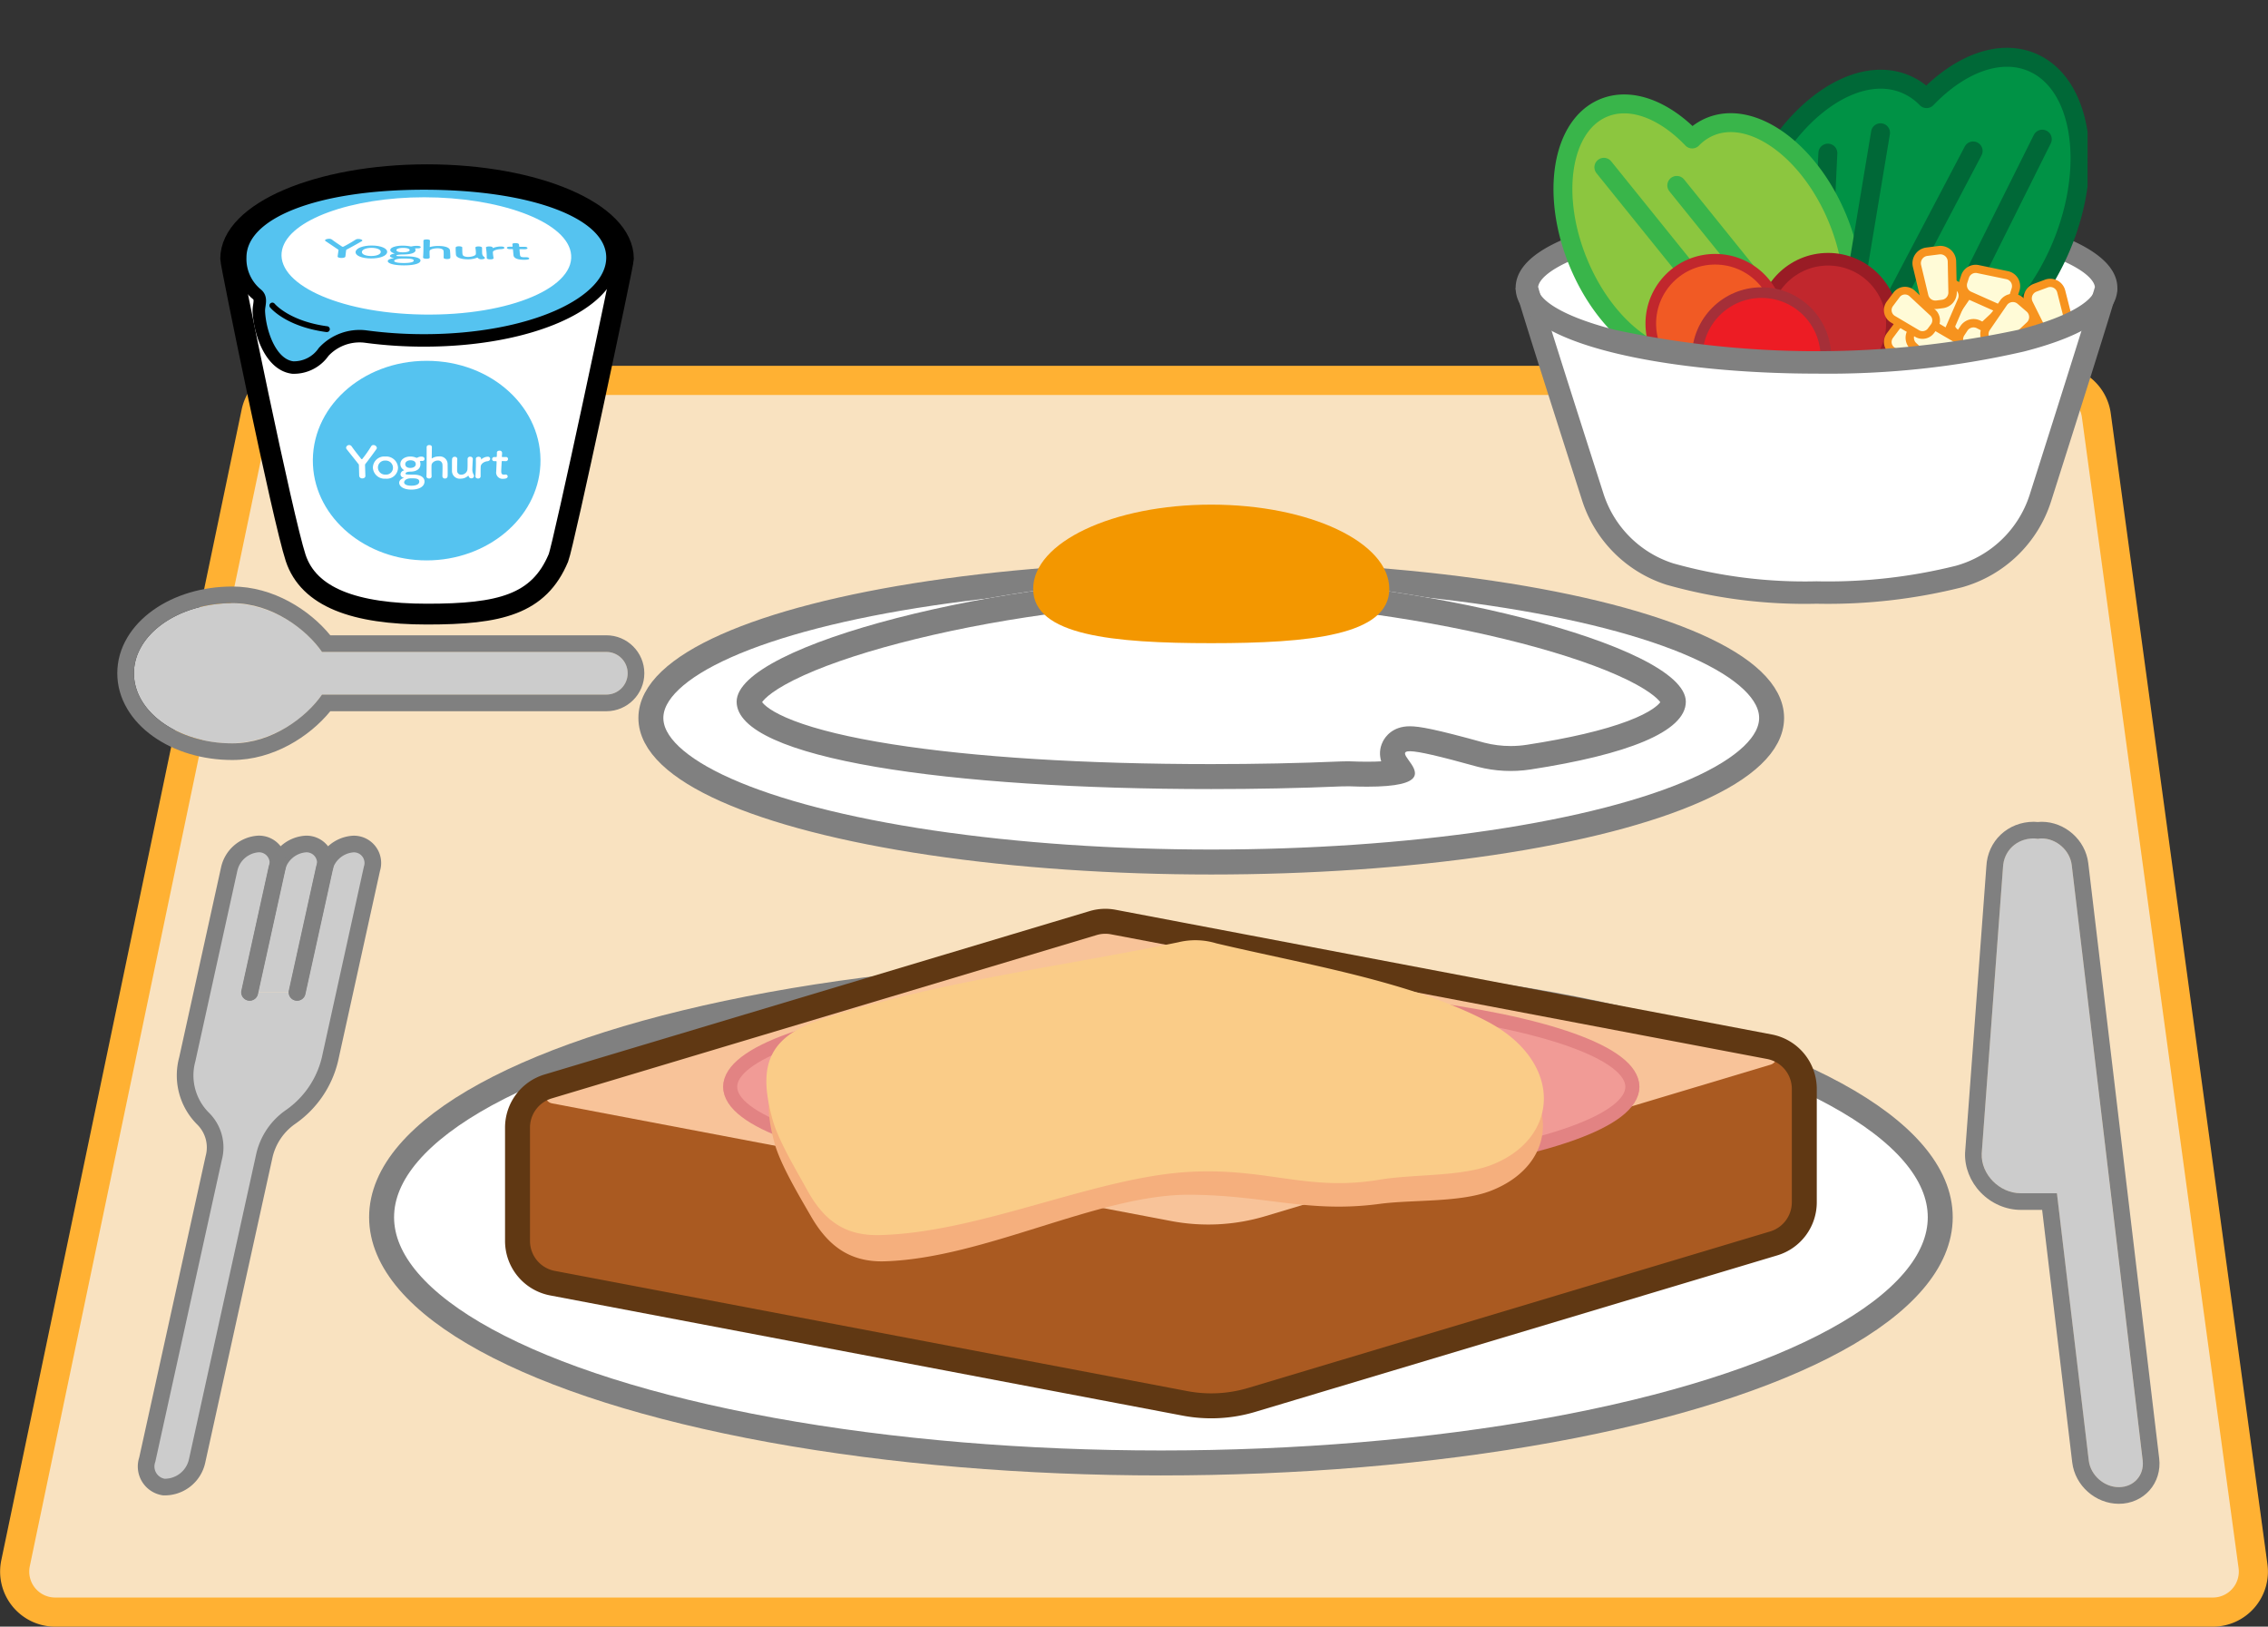 <svg xmlns="http://www.w3.org/2000/svg" xmlns:xlink="http://www.w3.org/1999/xlink" width="234.446" height="168.109" viewBox="0 0 234.446 168.109">
  <rect x="0" y="0" width="234.446" height="168.109" fill="#333333" stroke="none"/>
  <defs>
    <style>
      .cls-1, .cls-13, .cls-25, .cls-26, .cls-27, .cls-29, .cls-6 {
        fill: none;
      }

      .cls-2 {
        fill: #f9e2c0;
        stroke: #ffb133;
        stroke-width: 3.01px;
      }

      .cls-11, .cls-12, .cls-13, .cls-14, .cls-15, .cls-17, .cls-18, .cls-19, .cls-2, .cls-20, .cls-21, .cls-22, .cls-23, .cls-25, .cls-26, .cls-27, .cls-29, .cls-3, .cls-6 {
        stroke-linecap: round;
        stroke-linejoin: round;
      }

      .cls-3, .cls-4 {
        fill: #fff;
      }

      .cls-27, .cls-3 {
        stroke: gray;
      }

      .cls-29, .cls-3 {
        stroke-width: 2.58px;
      }

      .cls-5 {
        fill: #55c3f0;
      }

      .cls-26, .cls-6 {
        stroke: #000;
      }

      .cls-6 {
        stroke-width: 1.29px;
      }

      .cls-7 {
        fill: #aa5a21;
      }

      .cls-8 {
        fill: #f8c399;
      }

      .cls-9 {
        fill: gray;
      }

      .cls-10 {
        clip-path: url(#clip-path);
      }

      .cls-11 {
        fill: #009245;
        stroke: #006837;
        stroke-width: 1.958px;
      }

      .cls-12 {
        fill: #8cc63f;
      }

      .cls-12, .cls-13 {
        stroke: #39b54a;
        stroke-width: 1.953px;
      }

      .cls-14 {
        fill: #c1272d;
        stroke: #991c25;
        stroke-width: 1.305px;
      }

      .cls-15 {
        fill: #f15a24;
        stroke: #c1272d;
      }

      .cls-15, .cls-16 {
        stroke-width: 1.098px;
      }

      .cls-16 {
        fill: #ed1c24;
        stroke: #a52f38;
      }

      .cls-16, .cls-30 {
        stroke-miterlimit: 10;
      }

      .cls-17, .cls-18, .cls-19, .cls-20, .cls-21, .cls-22, .cls-23 {
        fill: #fffbd7;
        stroke: #f7931e;
      }

      .cls-17 {
        stroke-width: 0.853px;
      }

      .cls-18 {
        stroke-width: 0.794px;
      }

      .cls-19 {
        stroke-width: 0.873px;
      }

      .cls-20 {
        stroke-width: 0.843px;
      }

      .cls-21 {
        stroke-width: 0.864px;
      }

      .cls-22 {
        stroke-width: 0.867px;
      }

      .cls-23 {
        stroke-width: 0.872px;
      }

      .cls-24 {
        fill: #ccc;
      }

      .cls-26 {
        stroke-width: 2.15px;
      }

      .cls-27 {
        stroke-width: 1.72px;
      }

      .cls-28 {
        fill: #f39700;
      }

      .cls-29 {
        stroke: #603813;
      }

      .cls-30 {
        fill: #f19b96;
        stroke: #e28383;
        stroke-width: 1.454px;
      }

      .cls-31 {
        fill: #f5af7d;
      }

      .cls-32 {
        fill: #facc88;
      }

      .cls-33, .cls-34 {
        stroke: none;
      }

      .cls-34 {
        fill: gray;
      }
    </style>
    <clipPath id="clip-path">
      <path id="パス_1406" data-name="パス 1406" class="cls-1" d="M346.5,208.931V241.3c4.165,2.964,15.2,5.081,28.169,5.081,12.661,0,23.487-2.02,27.866-4.874V208.931Z" transform="translate(-346.496 -208.931)"/>
    </clipPath>
  </defs>
  <g id="index_combination_img_01" transform="translate(1.519)">
    <g id="index_combination_img_01-2" data-name="index_combination_img_01">
      <path id="パス_1370" data-name="パス 1370" class="cls-2" d="M400.751,379.2H177.671a4.188,4.188,0,0,1-4.077-5.06l24.842-118.9a4.175,4.175,0,0,1,4.078-3.332H384.56a4.176,4.176,0,0,1,4.128,3.626l16.191,118.9A4.187,4.187,0,0,1,400.751,379.2Z" transform="translate(-173.504 -212.596)"/>
      <g id="グループ_3074" data-name="グループ 3074" transform="translate(65.763 59.312)">
        <ellipse id="楕円形_341" data-name="楕円形 341" class="cls-3" cx="57.926" cy="14.887" rx="57.926" ry="14.887"/>
        <g id="グループ_3073" data-name="グループ 3073" transform="translate(8.866 0.341)">
          <path id="パス_1371" data-name="パス 1371" class="cls-4" d="M353.21,287.011c0,3.137-6.186,5.487-16.042,7a13.561,13.561,0,0,1-5.455-.273c-17.212-4.775,2.826,2.652-13.276,2.013-.268,0-.536,0-.8.009-4.283.184-8.806.277-13.481.277-27.095,0-49.06-3.118-49.06-9.029s27.815-12.865,49.06-12.865C324.775,274.146,353.21,281.1,353.21,287.011Z" transform="translate(-255.091 -274.146)"/>
        </g>
      </g>
      <g id="グループ_3079" data-name="グループ 3079" transform="translate(22.333 18.059)">
        <path id="パス_1372" data-name="パス 1372" class="cls-4" d="M218.215,274.081c7.5,0,11.553-.977,13.577-5.812.524-1.281,6.719-30.365,6.719-30.909,0-4.8-9.087-8.687-20.3-8.687s-20.3,3.889-20.3,8.687c0,.544,5.373,26.838,6.718,30.909S210.716,274.081,218.215,274.081Z" transform="translate(-197.919 -228.673)"/>
        <path id="パス_1373" data-name="パス 1373" class="cls-5" d="M217.99,229.661c-11.035,0-19,2.928-19,7.656a4.716,4.716,0,0,0,1.748,3.813c.516.443.144,1.1.177,1.781.107,2.154,1.209,5.484,3.5,5.77a3.737,3.737,0,0,0,3.2-1.616,5.05,5.05,0,0,1,4.418-1.575,45.024,45.024,0,0,0,5.953.388c11.036,0,19.484-3.833,19.484-8.56S229.026,229.661,217.99,229.661Z" transform="translate(-198.01 -228.757)"/>
        <path id="パス_1374" data-name="パス 1374" class="cls-6" d="M217.99,229.661c-11.035,0-19,2.928-19,7.656a4.716,4.716,0,0,0,1.748,3.813c.516.443.144,1.1.177,1.781.107,2.154,1.209,5.484,3.5,5.77a3.737,3.737,0,0,0,3.2-1.616,5.05,5.05,0,0,1,4.418-1.575,45.024,45.024,0,0,0,5.953.388c11.036,0,19.484-3.833,19.484-8.56S229.026,229.661,217.99,229.661Z" transform="translate(-198.01 -228.757)"/>
        <path id="パス_1375" data-name="パス 1375" d="M208.212,246.163l-.041,0c-4.173-.564-5.747-2.469-5.812-2.549a.3.3,0,0,1,.471-.381c.016.02,1.513,1.8,5.422,2.33a.3.3,0,0,1-.04.6Z" transform="translate(-198.292 -229.905)"/>
        <g id="グループ_3076" data-name="グループ 3076" transform="translate(8.487 19.23)">
          <path id="パス_1376" data-name="パス 1376" class="cls-5" d="M230.718,260.455c-.276,5.552-5.535,9.867-11.758,9.867s-11.48-4.315-11.752-9.867c-.285-5.825,4.973-10.759,11.758-10.759S231.007,254.63,230.718,260.455Z" transform="translate(-207.197 -249.696)"/>
          <g id="グループ_3075" data-name="グループ 3075" transform="translate(3.437 8.703)">
            <path id="パス_1377" data-name="パス 1377" class="cls-4" d="M212.279,261.314a.17.17,0,0,0-.056-.15c-.393-.5-.939-1.181-1.2-1.511a.283.283,0,0,1-.068-.161.315.315,0,0,1,.574-.142c.229.335.607.812.985,1.287a.077.077,0,0,0,.063.036.066.066,0,0,0,.061-.031,12.427,12.427,0,0,0,.909-1.3.255.255,0,0,1,.231-.129.356.356,0,0,1,.356.285.226.226,0,0,1-.044.134c-.228.33-.791,1.093-1.118,1.507a.211.211,0,0,0-.058.177c.007.272.025.727.035,1.091,0,.166-.154.251-.307.251a.3.3,0,0,1-.332-.264Z" transform="translate(-210.955 -259.211)"/>
            <path id="パス_1378" data-name="パス 1378" class="cls-4" d="M213.982,261.66a1.175,1.175,0,0,1,1.282-1.15,1.221,1.221,0,0,1,1.318,1.15A1.161,1.161,0,0,1,215.3,262.8,1.214,1.214,0,0,1,213.982,261.66Zm2.078,0a.742.742,0,0,0-.788-.73.716.716,0,0,0-.767.73.74.74,0,0,0,.793.717A.705.705,0,0,0,216.06,261.66Z" transform="translate(-211.213 -259.322)"/>
            <path id="パス_1379" data-name="パス 1379" class="cls-4" d="M217.612,262.281c0,.081.062.1.841.1s1.119.328,1.119.7c0,.6-.67.846-1.357.846-.927,0-1.259-.409-1.262-.7,0-.246.2-.412.447-.5.016,0,.026-.013.026-.017s-.011-.018-.047-.027a.351.351,0,0,1-.287-.318.431.431,0,0,1,.29-.4c.037-.018.067-.027.067-.041s-.016-.027-.058-.054a.721.721,0,0,1-.316-.561c-.006-.527.51-.8,1.02-.8h.01a1.535,1.535,0,0,1,.577.109.2.2,0,0,0,.088.023.172.172,0,0,0,.083-.023.785.785,0,0,1,.348-.1c.151,0,.369.014.369.238a.2.2,0,0,1-.217.209.245.245,0,0,1-.058,0,.39.39,0,0,0-.068,0,.221.221,0,0,0-.108.027c-.011,0-.021,0-.021.023a.068.068,0,0,0,.005.027.555.555,0,0,1,.047.268c0,.435-.338.737-.973.759C217.96,262.066,217.61,262.1,217.612,262.281Zm.6.48c-.68,0-.748.362-.747.416s.018.348.757.348c.144,0,.81-.017.809-.424C219.03,262.762,218.6,262.762,218.212,262.762Zm-.09-1.864c-.306,0-.543.168-.541.4,0,.118.065.39.525.39.3,0,.563-.132.562-.394C218.668,261.089,218.512,260.9,218.123,260.9Z" transform="translate(-211.466 -259.321)"/>
            <path id="パス_1380" data-name="パス 1380" class="cls-4" d="M221.682,262.441c.006-.184.014-.517.016-.792,0-.177,0-.326-.007-.4a.441.441,0,0,0-.479-.435c-.3,0-.633.2-.649.486-.005.081-.006.2-.006.349,0,.208,0,.473.014.792,0,.094-.058.229-.263.229-.138,0-.273-.076-.273-.22v-.009c.016-.427.021-1.023.021-1.594s0-1.115,0-1.423c0-.138.141-.212.277-.212s.265.07.265.217c-.006.436-.013.985-.018,1.141,0,.018,0,.027.01.027s.011,0,.027-.014a1.3,1.3,0,0,1,.7-.192.8.8,0,0,1,.906.783c0,.163.01.565.007.9,0,.14,0,.265-.008.359a.249.249,0,0,1-.271.238.241.241,0,0,1-.265-.224Z" transform="translate(-211.729 -259.211)"/>
            <path id="パス_1381" data-name="パス 1381" class="cls-4" d="M223.472,260.768c-.007.187-.017.527-.021.808,0,.177,0,.33,0,.4a.4.4,0,0,0,.423.413.645.645,0,0,0,.643-.509c.006-.1.015-.24.017-.425s0-.417,0-.69a.24.24,0,0,1,.269-.233.243.243,0,0,1,.271.229v.009c-.026.486-.041.763-.048,1.056a1.08,1.08,0,0,0,.128.55.289.289,0,0,1,.043.157.256.256,0,0,1-.272.232c-.176,0-.245-.107-.3-.255,0-.014-.01-.023-.016-.023s-.01,0-.02.014a1.138,1.138,0,0,1-.782.3.806.806,0,0,1-.887-.756c0-.144,0-.469,0-.773,0-.186,0-.368.011-.49a.257.257,0,0,1,.278-.242.237.237,0,0,1,.262.224Z" transform="translate(-211.975 -259.324)"/>
            <path id="パス_1382" data-name="パス 1382" class="cls-4" d="M225.574,262.563v-.009c.025-.427.037-.724.042-.992s.006-.508,0-.812v-.009c0-.137.155-.206.284-.206s.263.069.26.215a.459.459,0,0,1-.006.046v.017c0,.009,0,.014,0,.014a.057.057,0,0,0,.021-.018,1.048,1.048,0,0,1,.671-.278.224.224,0,0,1,.249.22c0,.113-.1.231-.3.25-.306.027-.654.25-.676.536-.007.081-.009.176-.012.3,0,.176,0,.4,0,.72,0,.094-.062.229-.268.229C225.7,262.782,225.571,262.706,225.574,262.563Z" transform="translate(-212.202 -259.323)"/>
            <path id="パス_1383" data-name="パス 1383" class="cls-4" d="M228.527,260.922c-.078,0-.078.023-.079.05-.005.168-.034.553-.044.852-.011.351,0,.5.288.5a1.163,1.163,0,0,0,.119-.009c.016,0,.026,0,.041,0a.2.2,0,0,1,.215.2c-.006.161-.178.238-.446.238a.659.659,0,0,1-.737-.773c.007-.262.032-.714.038-.914l0-.069c0-.059-.029-.064-.081-.064h-.156a.213.213,0,0,1-.227-.218.221.221,0,0,1,.24-.21h.151c.083,0,.089-.014.091-.077,0,0,.008-.091.011-.2a1.556,1.556,0,0,0,0-.16v-.015c0-.137.132-.206.267-.206a.241.241,0,0,1,.267.28c0,.124-.021.3-.021.3,0,.072.018.077.07.077h.348a.2.2,0,0,1,.22.215.22.22,0,0,1-.236.213Z" transform="translate(-212.363 -259.265)"/>
          </g>
        </g>
        <g id="グループ_3078" data-name="グループ 3078" transform="translate(5.248 2.328)">
          <path id="パス_1384" data-name="パス 1384" class="cls-4" d="M233.551,236.86c.747,3.574-6.171,6.631-15.314,6.477-8.917-.15-15.295-3.295-14.516-6.706.707-3.1,7.193-5.413,14.682-5.413C226.05,231.218,232.874,233.624,233.551,236.86Z" transform="translate(-203.657 -231.218)"/>
          <g id="グループ_3077" data-name="グループ 3077" transform="translate(4.499 4.296)">
            <path id="パス_1385" data-name="パス 1385" class="cls-5" d="M209.966,237.1c.007-.048.007-.048-.051-.087-.424-.289-1.005-.676-1.278-.862-.046-.03-.066-.061-.061-.089.015-.086.227-.153.421-.152a.49.49,0,0,1,.29.078c.236.187.64.456,1.047.726a.131.131,0,0,0,.074.021.148.148,0,0,0,.079-.017,13.942,13.942,0,0,0,1.243-.717.523.523,0,0,1,.293-.07c.2,0,.417.076.408.16,0,.026-.025.048-.066.073-.306.183-1.073.608-1.519.842-.076.042-.083.052-.09.1-.021.157-.049.424-.078.639-.013.1-.22.148-.415.146s-.4-.054-.386-.161Z" transform="translate(-208.575 -235.915)"/>
            <path id="パス_1386" data-name="パス 1386" class="cls-5" d="M212.031,237.319c.045-.382.775-.655,1.691-.649s1.6.29,1.57.674c-.027.4-.756.67-1.693.661S211.985,237.718,212.031,237.319Zm2.6.021c.02-.261-.406-.426-.935-.43s-.989.155-1.017.414.4.425.939.43S214.614,237.6,214.635,237.34Z" transform="translate(-208.87 -235.979)"/>
            <path id="パス_1387" data-name="パス 1387" class="cls-5" d="M216.553,237.721c0,.048.076.06,1.069.069s1.43.209,1.425.432c-.006.367-.886.513-1.782.5-1.206-.011-1.614-.268-1.6-.445.01-.15.28-.247.6-.3.02,0,.034-.008.034-.011s-.013-.011-.059-.016c-.254-.035-.354-.124-.349-.194.006-.1.129-.18.388-.234.047-.011.086-.016.086-.024s-.018-.016-.07-.032c-.251-.082-.379-.22-.371-.331.019-.3.675-.453,1.31-.448h.013a3.976,3.976,0,0,1,.717.068.479.479,0,0,0,.111.014.467.467,0,0,0,.1-.012,1.953,1.953,0,0,1,.437-.052c.188,0,.462.011.459.139,0,.06-.093.12-.276.119a.636.636,0,0,1-.072,0c-.032,0-.065,0-.085,0a.535.535,0,0,0-.137.015c-.013,0-.026,0-.027.013a.022.022,0,0,0,.006.016.18.18,0,0,1,.055.156c-.006.254-.445.429-1.254.436C217.006,237.6,216.559,237.615,216.553,237.721Zm.75.295c-.871-.007-.976.211-.978.243s.008.213.964.222c.187,0,1.053,0,1.059-.25C218.355,238.025,217.805,238.02,217.3,238.016Zm-.05-1.1c-.383,0-.687.092-.694.226,0,.069.066.228.648.232.386,0,.717-.07.722-.224C217.932,237.031,217.74,236.92,217.253,236.916Z" transform="translate(-209.18 -235.981)"/>
            <path id="パス_1388" data-name="パス 1388" class="cls-5" d="M221.78,237.864c.005-.112.008-.31.005-.474a1.786,1.786,0,0,0-.017-.235c-.029-.18-.313-.256-.615-.258-.381,0-.8.11-.821.276a1.992,1.992,0,0,0-.007.2c0,.123.005.282.018.473.005.057-.074.137-.34.135-.179,0-.351-.049-.35-.136v0c.024-.256.035-.608.039-.941s0-.635,0-.808c0-.077.177-.116.344-.115s.329.04.329.123c-.007.245-.016.556-.022.646,0,.01,0,.016.013.016a.229.229,0,0,0,.033-.007,3.237,3.237,0,0,1,.883-.1c.556,0,1.13.126,1.165.462.009.1.028.333.034.532a1.849,1.849,0,0,1,0,.216c0,.1-.17.143-.344.141s-.349-.051-.35-.138Z" transform="translate(-209.52 -235.921)"/>
            <path id="パス_1389" data-name="パス 1389" class="cls-5" d="M224.019,236.89c0,.109,0,.307.008.473a1.905,1.905,0,0,0,.024.239c.035.176.286.251.567.253.376,0,.8-.126.807-.3a2.212,2.212,0,0,0,0-.252c-.007-.11-.023-.245-.047-.4-.013-.092.157-.134.329-.132s.354.047.36.134v0c0,.284,0,.447.013.622a.47.47,0,0,0,.207.331.137.137,0,0,1,.069.1c.006.087-.165.141-.34.139a.481.481,0,0,1-.409-.159.033.033,0,0,0-.021-.014.074.074,0,0,0-.027.008,2.538,2.538,0,0,1-1.005.171c-.585-.005-1.148-.163-1.185-.466-.009-.086-.023-.279-.029-.457,0-.109-.007-.215,0-.285,0-.1.173-.138.344-.137s.338.047.342.132Z" transform="translate(-209.834 -235.987)"/>
            <path id="パス_1390" data-name="パス 1390" class="cls-5" d="M226.842,237.976v-.005c0-.258-.008-.436-.022-.6s-.031-.3-.059-.477v-.005c-.006-.079.183-.117.349-.116s.342.042.349.127c0,.01,0,.018,0,.026v.011c0,.006,0,.008.007.008a.086.086,0,0,0,.026-.011,2.23,2.23,0,0,1,.837-.155c.207,0,.333.063.34.129s-.105.134-.365.144c-.393.013-.822.14-.827.308a1.338,1.338,0,0,0,.01.177c.009.106.028.241.059.434.012.058-.061.139-.332.137C227.03,238.112,226.85,238.063,226.842,237.976Z" transform="translate(-210.126 -235.988)"/>
            <path id="パス_1391" data-name="パス 1391" class="cls-5" d="M230.528,237.027c-.1,0-.1.013-.1.029.013.1.023.327.046.5.028.212.06.3.442.3.048,0,.1,0,.156,0,.021,0,.034,0,.055,0,.184,0,.3.063.31.123.015.1-.2.144-.561.141-1.01-.009-1.054-.368-1.067-.479-.019-.156-.038-.426-.053-.543l0-.04c0-.035-.045-.038-.113-.038h-.2c-.194,0-.308-.067-.316-.13s.086-.122.286-.12h.194c.107,0,.113-.007.108-.044a.836.836,0,0,0-.007-.113.435.435,0,0,0-.017-.092v-.007c-.01-.079.145-.117.317-.116.353,0,.37.128.375.163a1.648,1.648,0,0,1,.009.171c.005.042.033.046.1.046l.449,0c.2,0,.3.063.313.127s-.076.124-.278.123Z" transform="translate(-210.328 -235.956)"/>
          </g>
        </g>
      </g>
      <g id="グループ_3082" data-name="グループ 3082" transform="translate(37.927 95.211)">
        <ellipse id="楕円形_342" data-name="楕円形 342" class="cls-3" cx="80.56" cy="25.395" rx="80.56" ry="25.395" transform="translate(0 5.19)"/>
        <g id="グループ_3081" data-name="グループ 3081" transform="translate(14.052)">
          <path id="パス_1392" data-name="パス 1392" class="cls-7" d="M289.822,313.208,233.493,330.09a4.437,4.437,0,0,0-3.164,4.25v11.719a4.437,4.437,0,0,0,3.609,4.359l65.387,12.424a14.564,14.564,0,0,0,6.9-.358l53.957-16.173a4.437,4.437,0,0,0,3.163-4.25V330.343a4.436,4.436,0,0,0-3.608-4.359L291.924,313.1A4.421,4.421,0,0,0,289.822,313.208Z" transform="translate(-230.329 -313.02)"/>
          <g id="グループ_3080" data-name="グループ 3080" transform="translate(2.849 0.025)">
            <path id="パス_1393" data-name="パス 1393" class="cls-8" d="M291.338,313.064l68.7,13.055a.887.887,0,0,1,.089,1.721L307.889,343.5a20.553,20.553,0,0,1-9.732.5l-63.991-12.159a.887.887,0,0,1-.09-1.721l56.841-17.037A.9.9,0,0,1,291.338,313.064Z" transform="translate(-233.443 -313.048)"/>
          </g>
        </g>
      </g>
      <g id="グループ_3086" data-name="グループ 3086" transform="translate(155.155)">
        <path id="パス_1394" data-name="パス 1394" class="cls-4" d="M404.277,240.747c0-4.25-13.406-7.7-29.943-7.7s-29.942,3.446-29.942,7.7c0,.309,4.484,14.335,6.809,21.587a12.286,12.286,0,0,0,7.971,7.979,50.661,50.661,0,0,0,15.162,1.909,54.962,54.962,0,0,0,14.737-1.654,12.333,12.333,0,0,0,8.415-8.14C399.828,255.064,404.277,241.033,404.277,240.747Z" transform="translate(-343.233 -210.988)"/>
        <path id="パス_1395" data-name="パス 1395" class="cls-9" d="M374.226,273.273a52.462,52.462,0,0,1-15.512-1.962,13.46,13.46,0,0,1-8.724-8.73c-6.865-21.411-6.865-21.669-6.865-21.941,0-2.711,3.244-4.919,9.64-6.564a90.251,90.251,0,0,1,21.461-2.29c15.456,0,31.1,3.041,31.1,8.854,0,.27,0,.5-6.846,22.033a13.458,13.458,0,0,1-9.206,8.9A56.844,56.844,0,0,1,374.226,273.273Zm-28.778-32.736c.31,1.148,2.8,9.035,6.748,21.336a11.138,11.138,0,0,0,7.217,7.228,50.171,50.171,0,0,0,14.813,1.855,54.558,54.558,0,0,0,14.423-1.61,11.147,11.147,0,0,0,7.625-7.376c3.93-12.36,6.417-20.28,6.73-21.434-.131-1.065-2.25-2.764-7.893-4.215a99.462,99.462,0,0,0-41.768,0C347.7,237.771,345.576,239.472,345.448,240.537Zm-.026-.1h0Zm57.608-.005h0Z" transform="translate(-343.125 -210.88)"/>
        <g id="グループ_3085" data-name="グループ 3085" transform="translate(3.083)">
          <g id="グループ_3084" data-name="グループ 3084" class="cls-10">
            <g id="グループ_3083" data-name="グループ 3083" transform="translate(1.805 5.921)">
              <path id="合体_1" data-name="合体 1" class="cls-11" d="M5.01,32.887c-5.168-2.14-6.565-10.62-3.12-18.939S12.318.619,17.486,2.759a6.6,6.6,0,0,1,2.209,1.51C23.106.714,27.2-.889,30.546.494c5.169,2.14,6.566,10.62,3.121,18.939S23.239,32.762,18.07,30.622a6.6,6.6,0,0,1-2.208-1.51c-2.587,2.695-5.57,4.269-8.317,4.269A6.578,6.578,0,0,1,5.01,32.887Z" transform="translate(17.895)"/>
              <line id="線_167" data-name="線 167" class="cls-11" x1="1.021" y2="21.629" transform="translate(26.365 9.905)"/>
              <path id="合体_2" data-name="合体 2" class="cls-12" d="M16.631,24.652a5.531,5.531,0,0,1-1.859,1.274c-4.354,1.8-10.249-2.447-13.165-9.491S-.146,2.217,4.208.414c2.814-1.165,6.272.2,9.154,3.211A5.531,5.531,0,0,1,15.22,2.351C19.574.548,25.469,4.8,28.385,11.842s1.753,14.217-2.6,16.02a5.518,5.518,0,0,1-2.125.414C21.341,28.277,18.82,26.94,16.631,24.652Z" transform="translate(0 4.817)"/>
              <line id="線_168" data-name="線 168" class="cls-13" x2="12.294" y2="15.244" transform="translate(4.23 11.366)"/>
              <line id="線_169" data-name="線 169" class="cls-13" x2="12.294" y2="15.244" transform="translate(11.767 13.238)"/>
              <line id="線_170" data-name="線 170" class="cls-11" x1="8.314" y2="16.665" transform="translate(41.238 8.461)"/>
              <line id="線_171" data-name="線 171" class="cls-11" x1="9.775" y2="18.586" transform="translate(32.628 9.679)"/>
              <line id="線_172" data-name="線 172" class="cls-11" x1="3.402" y2="20.469" transform="translate(29.428 7.797)"/>
              <circle id="楕円形_347" data-name="楕円形 347" class="cls-14" cx="6.651" cy="6.651" r="6.651" transform="translate(20.758 20.87)"/>
              <circle id="楕円形_348" data-name="楕円形 348" class="cls-15" cx="6.651" cy="6.651" r="6.651" transform="translate(9.082 20.87)"/>
              <circle id="楕円形_349" data-name="楕円形 349" class="cls-16" cx="6.651" cy="6.651" r="6.651" transform="translate(13.88 24.319)"/>
              <path id="パス_1396" data-name="パス 1396" class="cls-17" d="M392.465,244.463l1.77-2.57a1.17,1.17,0,0,1,1.727-.224l.94.808a1.171,1.171,0,0,1,.038,1.742l-2.276,2.136a1.171,1.171,0,0,1-1.564.034l-.434-.372A1.171,1.171,0,0,1,392.465,244.463Z" transform="translate(-352.204 -217.62)"/>
              <path id="パス_1397" data-name="パス 1397" class="cls-18" d="M388.214,249.8l-2.5-1.48a1.089,1.089,0,0,1-.318-1.59l.69-.925a1.09,1.09,0,0,1,1.615-.146l2.129,1.977a1.09,1.09,0,0,1,.132,1.451l-.318.427A1.089,1.089,0,0,1,388.214,249.8Z" transform="translate(-351.6 -217.96)"/>
              <path id="パス_1398" data-name="パス 1398" class="cls-19" d="M393.116,242.69l-1.272,2.93a1.2,1.2,0,0,1-1.691.565l-1.1-.627a1.2,1.2,0,0,1-.38-1.742l1.866-2.593a1.2,1.2,0,0,1,1.564-.342l.509.289A1.2,1.2,0,0,1,393.116,242.69Z" transform="translate(-351.878 -217.563)"/>
              <path id="パス_1399" data-name="パス 1399" class="cls-20" d="M395.226,239.331l3.019.627a1.157,1.157,0,0,1,.865,1.487l-.376,1.165a1.156,1.156,0,0,1-1.571.7l-2.816-1.255a1.157,1.157,0,0,1-.63-1.411l.173-.537A1.156,1.156,0,0,1,395.226,239.331Z" transform="translate(-352.323 -217.442)"/>
              <path id="パス_1400" data-name="パス 1400" class="cls-21" d="M389.792,245.446l2.732,1.592a1.185,1.185,0,0,1,.357,1.728l-.744,1.011a1.187,1.187,0,0,1-1.756.171l-2.331-2.137a1.186,1.186,0,0,1-.154-1.578l.344-.466A1.185,1.185,0,0,1,389.792,245.446Z" transform="translate(-351.812 -217.952)"/>
              <path id="パス_1401" data-name="パス 1401" class="cls-18" d="M388.214,246.2l-2.5-1.479a1.09,1.09,0,0,1-.318-1.591l.69-.924a1.09,1.09,0,0,1,1.615-.147l2.129,1.978a1.09,1.09,0,0,1,.132,1.451l-.318.426A1.089,1.089,0,0,1,388.214,246.2Z" transform="translate(-351.6 -217.652)"/>
              <path id="パス_1402" data-name="パス 1402" class="cls-22" d="M395.275,245.581l2.815,1.457a1.188,1.188,0,0,1,.445,1.712l-.694,1.049a1.188,1.188,0,0,1-1.75.259l-2.441-2.022a1.188,1.188,0,0,1-.232-1.571l.32-.485A1.189,1.189,0,0,1,395.275,245.581Z" transform="translate(-352.286 -217.966)"/>
              <path id="パス_1403" data-name="パス 1403" class="cls-17" d="M396.307,245.668l1.77-2.571a1.171,1.171,0,0,1,1.728-.224l.939.808a1.171,1.171,0,0,1,.038,1.742l-2.276,2.136a1.17,1.17,0,0,1-1.564.034l-.434-.372A1.172,1.172,0,0,1,396.307,245.668Z" transform="translate(-352.532 -217.722)"/>
              <path id="パス_1404" data-name="パス 1404" class="cls-17" d="M402.507,245.809l-1.393-2.793a1.17,1.17,0,0,1,.639-1.62l1.162-.432a1.17,1.17,0,0,1,1.542.81l.768,3.025a1.172,1.172,0,0,1-.727,1.386l-.536.2A1.17,1.17,0,0,1,402.507,245.809Z" transform="translate(-352.948 -217.578)"/>
              <path id="パス_1405" data-name="パス 1405" class="cls-23" d="M389.221,241.922l-.744-3.1a1.2,1.2,0,0,1,1.01-1.465l1.255-.161a1.2,1.2,0,0,1,1.349,1.161l.067,3.187a1.2,1.2,0,0,1-1.043,1.212l-.579.074A1.194,1.194,0,0,1,389.221,241.922Z" transform="translate(-351.878 -217.262)"/>
            </g>
          </g>
        </g>
        <path id="パス_1407" data-name="パス 1407" class="cls-9" d="M374.226,250.319c-15.455,0-31.1-3.041-31.1-8.854h2.317c0,1.056,2.069,2.821,7.9,4.319a99.462,99.462,0,0,0,41.768,0c5.831-1.5,7.9-3.264,7.9-4.319h2.318c0,2.711-3.244,4.919-9.64,6.564A90.255,90.255,0,0,1,374.226,250.319Z" transform="translate(-343.125 -211.706)"/>
      </g>
      <g id="グループ_3087" data-name="グループ 3087" transform="translate(12.326 62.335)">
        <path id="パス_1408" data-name="パス 1408" class="cls-24" d="M197.15,277.078c-5.617,0-10.171,3.244-10.171,7.244s4.553,7.244,10.171,7.244a11.986,11.986,0,0,0,9.271-5.04h29.4a2.2,2.2,0,0,0,2.2-2.2h0a2.2,2.2,0,0,0-2.2-2.2h-29.4A11.986,11.986,0,0,0,197.15,277.078Z" transform="translate(-186.979 -277.078)"/>
      </g>
      <g id="グループ_3088" data-name="グループ 3088" transform="translate(12.326 62.335)">
        <g id="パス_1409" data-name="パス 1409" class="cls-25" transform="translate(-186.979 -277.078)">
          <path class="cls-33" d="M197.15,277.078c-5.617,0-10.171,3.244-10.171,7.244s4.553,7.244,10.171,7.244a11.986,11.986,0,0,0,9.271-5.04h29.4a2.2,2.2,0,0,0,2.2-2.2h0a2.2,2.2,0,0,0-2.2-2.2h-29.4A11.986,11.986,0,0,0,197.15,277.078Z"/>
          <path class="cls-34" d="M 197.15 277.078 C 191.532 277.078 186.979 280.322 186.979 284.322 C 186.979 288.323 191.532 291.566 197.15 291.566 C 201.276 291.566 204.825 288.842 206.42 286.526 L 235.815 286.526 C 237.032 286.526 238.019 285.539 238.019 284.322 C 238.019 283.105 237.032 282.118 235.815 282.118 L 206.42 282.118 C 204.825 279.802 201.276 277.078 197.15 277.078 M 197.15 275.358 C 201.38 275.358 205.146 277.783 207.277 280.398 L 235.815 280.398 C 237.979 280.398 239.739 282.158 239.739 284.322 C 239.739 286.486 237.979 288.246 235.815 288.246 L 207.277 288.246 C 205.146 290.861 201.38 293.286 197.15 293.286 C 194.078 293.286 191.17 292.419 188.96 290.845 C 187.83 290.04 186.935 289.089 186.299 288.02 C 185.609 286.857 185.259 285.613 185.259 284.322 C 185.259 283.03 185.609 281.786 186.299 280.624 C 186.935 279.554 187.83 278.604 188.96 277.799 C 191.17 276.225 194.078 275.358 197.15 275.358 Z"/>
        </g>
      </g>
    </g>
    <path id="パス_1410" data-name="パス 1410" class="cls-26" d="M218.215,274.081c7.5,0,11.553-.977,13.577-5.812.524-1.281,6.719-30.365,6.719-30.909,0-4.8-9.087-8.687-20.3-8.687s-20.3,3.889-20.3,8.687c0,.544,5.373,26.838,6.718,30.909S210.716,274.081,218.215,274.081Z" transform="translate(-175.586 -210.615)"/>
    <path id="パス_1411" data-name="パス 1411" class="cls-24" d="M401.986,303.659a2.662,2.662,0,0,0-.4.04,3.775,3.775,0,0,0-.407-.041,3.092,3.092,0,0,0-3.19,3.007l-2.2,29.562a4.106,4.106,0,0,0,4.037,4.1l3.738,0,3.291,27.614a3.215,3.215,0,0,0,3.116,2.761,2.41,2.41,0,0,0,2.459-2.758l-2.887-24.219L405.2,307.214l-.1-.795A3.214,3.214,0,0,0,401.986,303.659Z" transform="translate(-192.463 -217.01)"/>
    <g id="パス_1412" data-name="パス 1412" class="cls-25" transform="translate(-192.463 -217.01)">
      <path class="cls-33" d="M401.986,303.659a2.662,2.662,0,0,0-.4.04,3.775,3.775,0,0,0-.407-.041,3.092,3.092,0,0,0-3.19,3.007l-2.2,29.562a4.106,4.106,0,0,0,4.037,4.1l3.738,0,3.291,27.614a3.215,3.215,0,0,0,3.116,2.761,2.41,2.41,0,0,0,2.459-2.758l-2.887-24.219L405.2,307.214l-.1-.795A3.214,3.214,0,0,0,401.986,303.659Z"/>
      <path class="cls-34" d="M 401.182 303.658 C 399.412 303.658 398.06 304.935 397.994 306.665 L 395.795 336.226 C 395.714 338.38 397.629 340.326 399.831 340.327 L 403.57 340.329 L 406.861 367.943 C 407.043 369.466 408.438 370.703 409.977 370.703 C 409.978 370.703 409.978 370.703 409.979 370.703 C 411.518 370.703 412.618 369.469 412.436 367.946 L 405.103 306.419 C 404.922 304.896 403.526 303.66 401.986 303.659 C 401.849 303.659 401.72 303.68 401.59 303.699 C 401.455 303.684 401.321 303.659 401.183 303.658 C 401.183 303.658 401.182 303.658 401.182 303.658 M 401.182 301.938 L 401.183 301.938 C 401.187 301.938 401.191 301.938 401.196 301.938 C 401.342 301.939 401.473 301.951 401.582 301.964 C 401.699 301.95 401.835 301.939 401.986 301.939 C 404.407 301.94 406.526 303.819 406.811 306.216 L 406.906 307.01 L 414.144 367.742 C 414.289 368.954 413.924 370.154 413.142 371.034 C 412.358 371.917 411.206 372.423 409.979 372.423 C 407.558 372.422 405.44 370.544 405.153 368.147 L 402.043 342.048 L 399.831 342.047 C 398.299 342.046 396.788 341.389 395.685 340.243 C 394.607 339.124 394.021 337.637 394.076 336.162 C 394.077 336.141 394.078 336.12 394.08 336.099 L 396.276 306.565 C 396.394 303.925 398.497 301.938 401.182 301.938 Z"/>
    </g>
    <path id="パス_1413" data-name="パス 1413" class="cls-24" d="M200.04,319.617l2.815-12.772a3.313,3.313,0,0,1,3.034-2.559h0a1.962,1.962,0,0,1,1.905,2.561L204.98,319.62" transform="translate(-175.768 -217.064)"/>
    <path id="パス_1414" data-name="パス 1414" class="cls-24" d="M203.949,319.619l2.815-12.772a3.311,3.311,0,0,1,3.034-2.558h0a1.961,1.961,0,0,1,1.905,2.56l-2.815,12.773-1.526,6.923a10.108,10.108,0,0,1-4.08,5.959,6.681,6.681,0,0,0-2.685,3.935l-6.973,31.636a3.424,3.424,0,0,1-3.447,2.669,2.151,2.151,0,0,1-1.7-2.824l6.87-31.17a4.184,4.184,0,0,0-1.086-4.069,6.3,6.3,0,0,1-1.645-6.144l1.526-6.923,2.815-12.772a3.313,3.313,0,0,1,3.034-2.559h0a1.963,1.963,0,0,1,1.906,2.561l-2.815,12.772" transform="translate(-174.775 -217.063)"/>
    <path id="パス_1415" data-name="パス 1415" class="cls-27" d="M200.04,319.617l2.815-12.772a3.313,3.313,0,0,1,3.034-2.559h0a1.962,1.962,0,0,1,1.905,2.561L204.98,319.62" transform="translate(-175.768 -217.064)"/>
    <path id="パス_1416" data-name="パス 1416" class="cls-27" d="M203.949,319.619l2.815-12.772a3.311,3.311,0,0,1,3.034-2.558h0a1.961,1.961,0,0,1,1.905,2.56l-2.815,12.773-1.526,6.923a10.108,10.108,0,0,1-4.08,5.959,6.681,6.681,0,0,0-2.685,3.935l-6.973,31.636a3.424,3.424,0,0,1-3.447,2.669,2.151,2.151,0,0,1-1.7-2.824l6.87-31.17a4.184,4.184,0,0,0-1.086-4.069,6.3,6.3,0,0,1-1.645-6.144l1.526-6.923,2.815-12.772a3.313,3.313,0,0,1,3.034-2.559h0a1.963,1.963,0,0,1,1.906,2.561l-2.815,12.772" transform="translate(-174.775 -217.063)"/>
    <g id="パス_1417" data-name="パス 1417" class="cls-25" transform="translate(-180.463 -214.493)">
      <path class="cls-33" d="M353.21,287.011c0,3.137-6.186,5.487-16.042,7a13.561,13.561,0,0,1-5.455-.273c-17.212-4.775,2.826,2.652-13.276,2.013-.268,0-.536,0-.8.009-4.283.184-8.806.277-13.481.277-27.095,0-49.06-3.118-49.06-9.029s27.815-12.865,49.06-12.865C324.775,274.146,353.21,281.1,353.21,287.011Z"/>
      <path class="cls-34" d="M 304.151 293.46 C 308.776 293.46 313.274 293.368 317.521 293.186 C 317.523 293.186 317.525 293.186 317.527 293.185 C 317.741 293.177 317.959 293.172 318.193 293.172 C 318.286 293.172 318.379 293.173 318.472 293.174 C 318.494 293.175 318.516 293.175 318.539 293.176 C 319.163 293.201 319.745 293.213 320.27 293.213 C 320.849 293.213 321.327 293.198 321.722 293.175 C 321.541 292.58 321.512 291.869 321.903 291.105 C 322.142 290.637 322.891 289.551 324.681 289.551 C 325.654 289.551 327.282 289.835 332.379 291.248 C 333.267 291.476 334.183 291.592 335.103 291.592 C 335.661 291.592 336.224 291.548 336.776 291.463 C 341.2 290.783 344.712 289.958 347.213 289.011 C 349.638 288.092 350.373 287.332 350.572 287.061 C 350.312 286.71 349.343 285.696 346.119 284.267 C 343.178 282.964 339.152 281.674 334.476 280.538 C 324.655 278.151 313.319 276.726 304.151 276.726 C 294.75 276.726 283.314 278.153 273.558 280.544 C 268.933 281.678 264.958 282.967 262.061 284.273 C 258.891 285.703 257.965 286.713 257.724 287.053 C 257.911 287.313 258.617 288.059 260.976 288.968 C 263.406 289.903 266.819 290.722 271.122 291.401 C 279.662 292.748 291.083 293.46 304.151 293.46 M 304.151 296.04 C 277.056 296.04 255.091 292.922 255.091 287.011 C 255.091 281.101 282.906 274.146 304.151 274.146 C 324.775 274.146 353.21 281.101 353.21 287.011 C 353.21 290.149 347.024 292.499 337.168 294.013 C 335.35 294.293 333.493 294.201 331.713 293.741 C 315.22 289.166 332.926 295.793 320.271 295.793 C 319.718 295.793 319.11 295.781 318.436 295.754 C 318.168 295.751 317.9 295.752 317.632 295.763 C 313.349 295.947 308.826 296.04 304.151 296.04 Z"/>
    </g>
    <path id="パス_1418" data-name="パス 1418" class="cls-28" d="M325.415,274.653c0,4.809-8.241,5.611-18.406,5.611s-18.406-.8-18.406-5.611,8.241-8.707,18.406-8.707S325.415,269.845,325.415,274.653Z" transform="translate(-183.321 -213.794)"/>
    <path id="パス_1419" data-name="パス 1419" class="cls-29" d="M289.822,313.208,233.493,330.09a4.437,4.437,0,0,0-3.164,4.25v11.719a4.437,4.437,0,0,0,3.609,4.359l65.387,12.424a14.564,14.564,0,0,0,6.9-.358l53.957-16.173a4.437,4.437,0,0,0,3.163-4.25V330.343a4.436,4.436,0,0,0-3.608-4.359L291.924,313.1A4.421,4.421,0,0,0,289.822,313.208Z" transform="translate(-178.351 -217.809)"/>
    <g id="楕円形_350" data-name="楕円形 350" class="cls-30" transform="translate(73.233 101.94)">
      <ellipse class="cls-33" cx="47.358" cy="10.377" rx="47.358" ry="10.377"/>
      <ellipse class="cls-1" cx="47.358" cy="10.377" rx="46.631" ry="9.65"/>
    </g>
    <g id="グループ_3090" data-name="グループ 3090" transform="translate(77.702 97.167)">
      <path id="パス_1420" data-name="パス 1420" class="cls-31" d="M333.391,341.306c-3.193,1.251-8.118.907-11.508,1.361-7.408.992-11.785-.912-19.693-.942-9.383-.037-21.14,6.56-31.485,6.879-3.744.115-5.953-1.757-7.633-4.672-1.221-2.118-3.152-5.341-3.751-7.534-1.3-4.757-.828-8.24,4.977-10.044a227.624,227.624,0,0,1,37.014-7.913,8.88,8.88,0,0,1,3.961.014c9.265,2.142,19.824,3.836,27.681,8.2S340.4,338.561,333.391,341.306Z" transform="translate(-258.474 -315.419)"/>
      <path id="パス_1421" data-name="パス 1421" class="cls-32" d="M333.478,338.354c-3.21,1.267-8.156.966-11.61,1.548-7.548,1.271-11.707-1.291-19.895-.789-9.713.6-21.57,6.3-31.867,6.52-3.727.08-5.813-1.714-7.421-4.627-1.169-2.117-3.036-5.213-3.622-7.405-1.273-4.757-.96-8.251,4.857-10.173,12.086-4,24.536-5.458,37.119-8.059a7.438,7.438,0,0,1,3.923.113c9.208,2.178,20.109,3.923,28,8.069S340.521,335.573,333.478,338.354Z" transform="translate(-258.451 -315.158)"/>
    </g>
  </g>
</svg>
